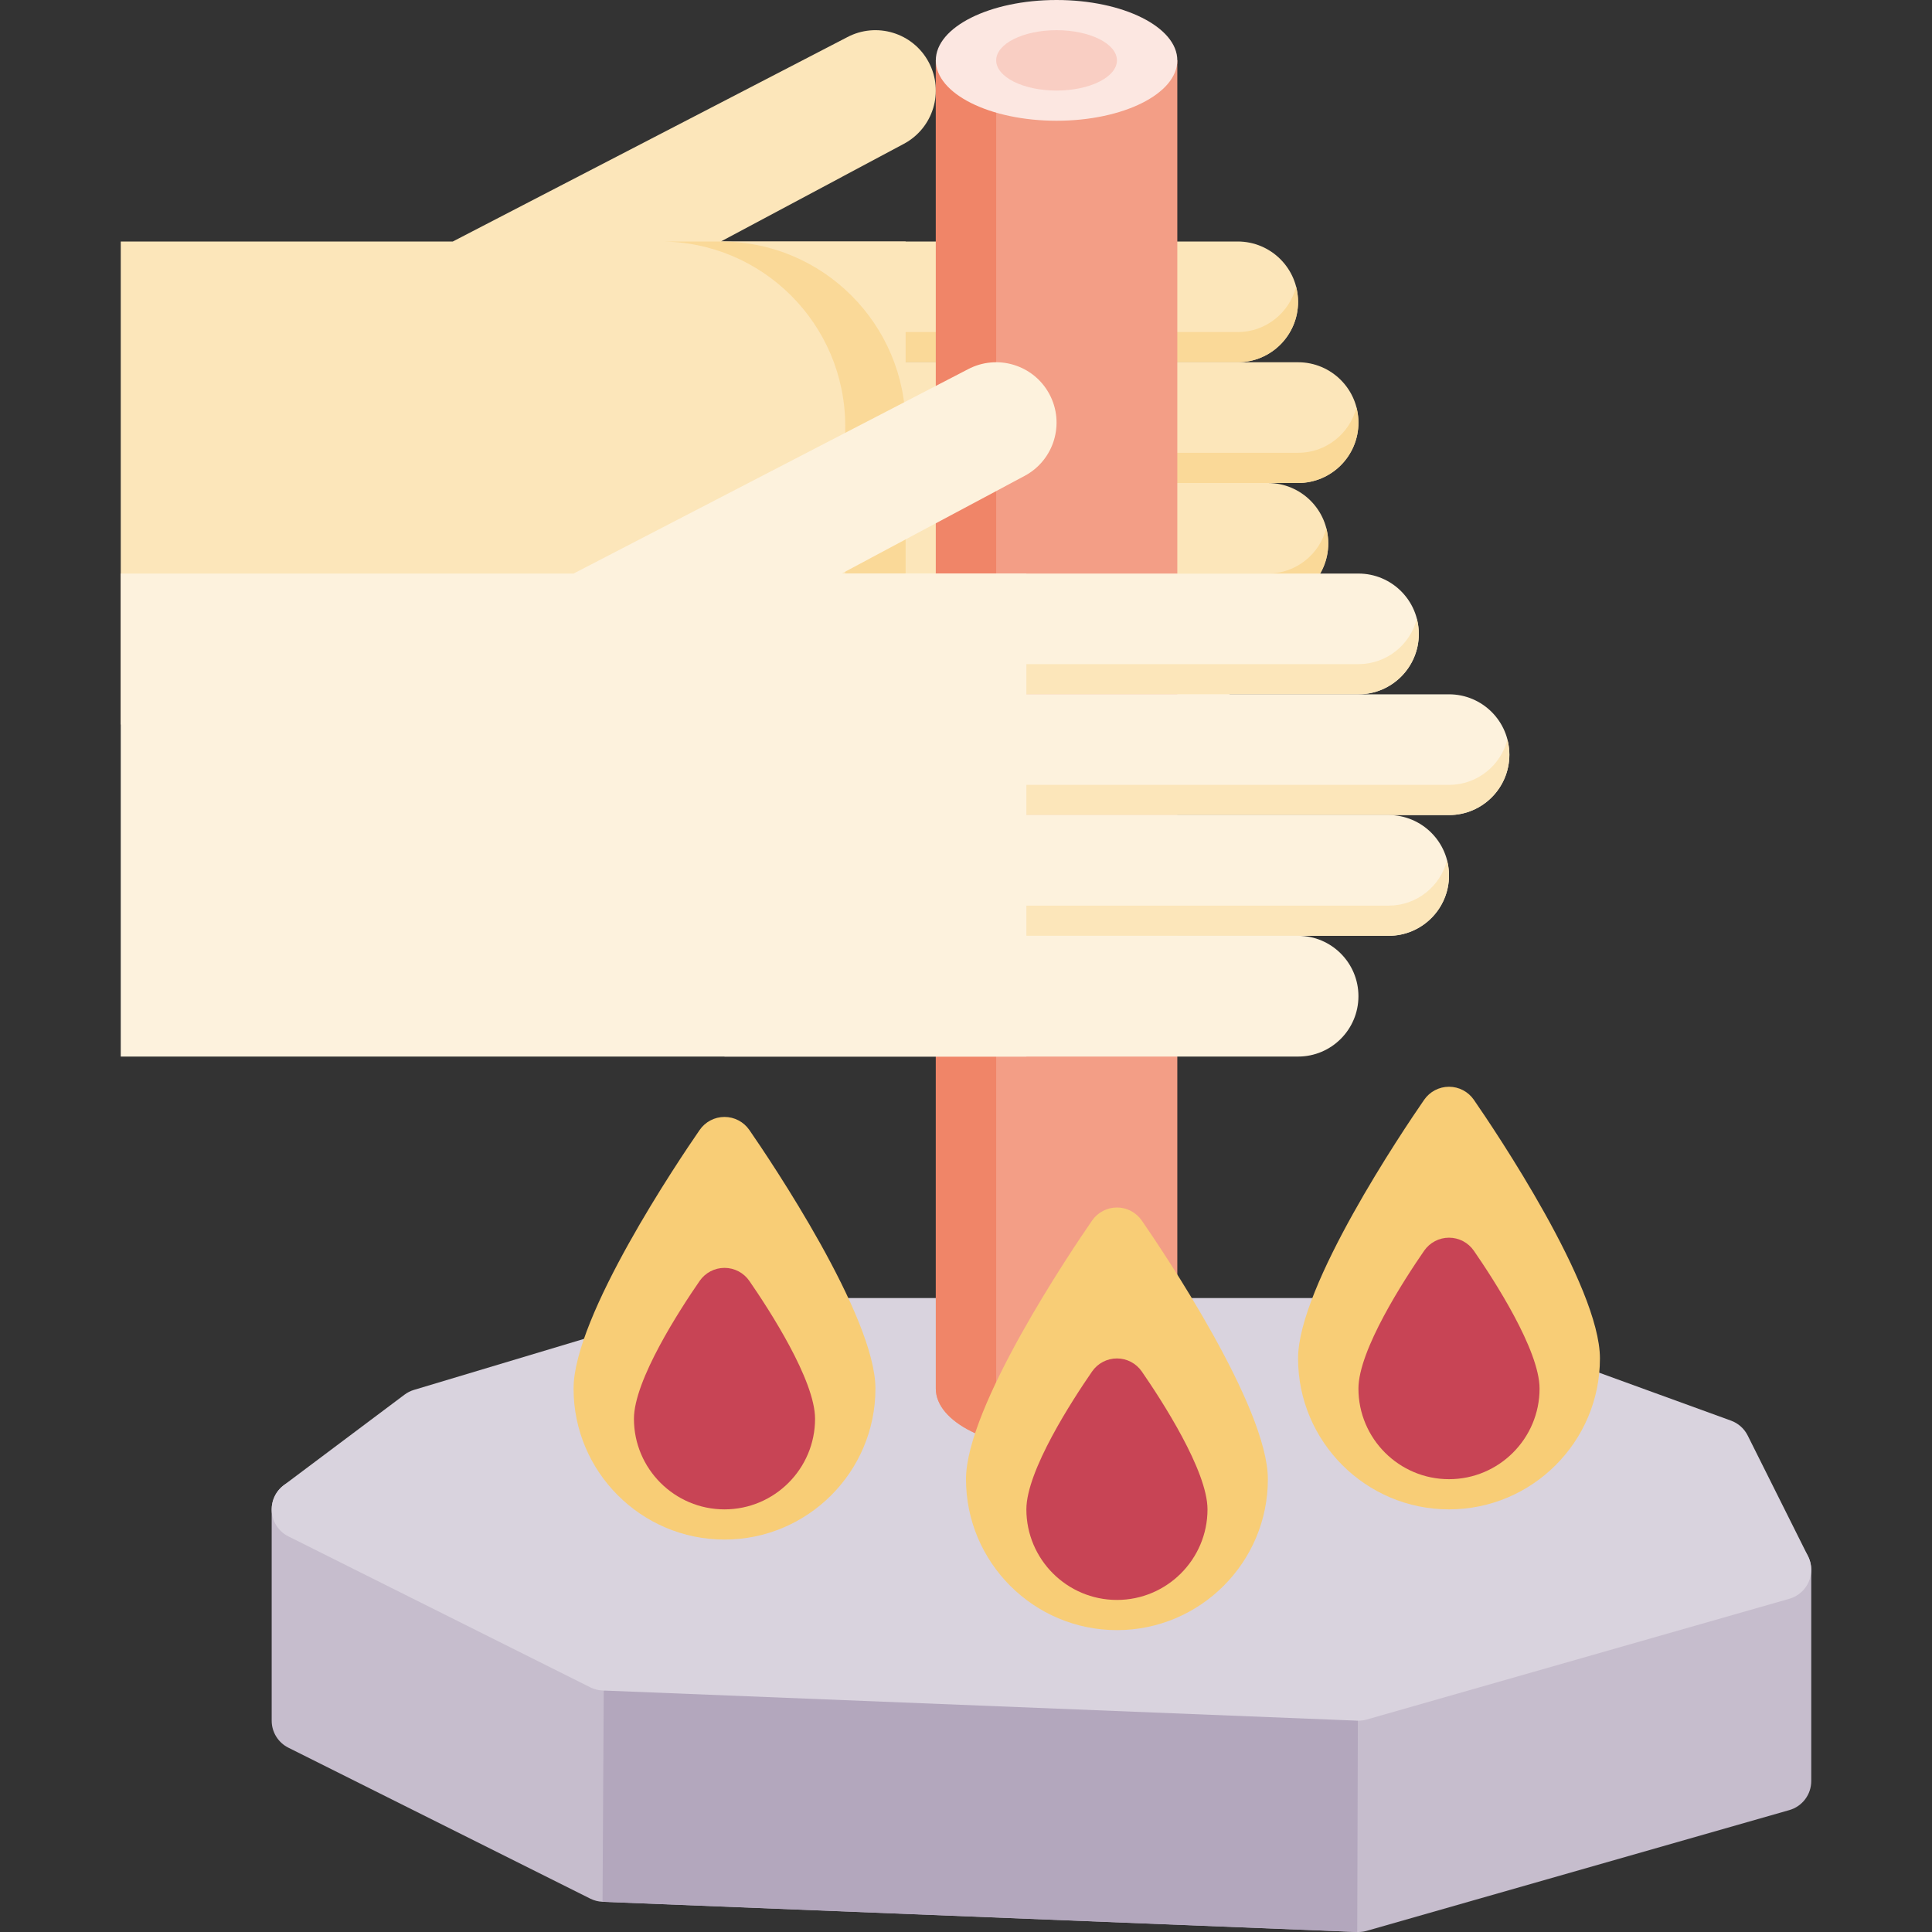 <?xml version="1.0" encoding="iso-8859-1"?>
<!-- Generator: Adobe Illustrator 19.0.0, SVG Export Plug-In . SVG Version: 6.00 Build 0)  -->
<svg version="1.1" id="Capa_1" xmlns="http://www.w3.org/2000/svg" xmlns:xlink="http://www.w3.org/1999/xlink" x="0px" y="0px"
	 viewBox="0 0 512 512" style="enable-background:new 0 0 512 512;" xml:space="preserve">
<rect x="0" y="0" width="512" height="512" fill="#333333" stroke="none"/>
<path style="fill:#C6BDCD;" d="M472.326,408.007l-392-16c-2.171-0.097-4.295,0.713-5.867,2.222S72,397.821,72,400v56
	c0,3.03,1.712,5.8,4.422,7.155l80,40c1.014,0.508,2.125,0.793,3.258,0.838l200,8c0.107,0.005,0.213,0.007,0.32,0.007
	c0.743,0,1.482-0.104,2.198-0.308l112-32c3.435-0.981,5.802-4.12,5.802-7.692v-56C480,411.709,476.614,408.182,472.326,408.007z"/>
<polygon style="fill:#B3A7BD;" points="360,403.422 160,448 159.68,503.993 359.68,511.993 "/>
<path style="fill:#D9D3DE;" d="M479.155,412.422l-16-32c-0.915-1.83-2.498-3.24-4.421-3.94l-88-32
	C369.858,344.163,368.933,344,368,344H192c-0.779,0-1.553,0.113-2.299,0.337l-80,24c-0.901,0.271-1.748,0.698-2.501,1.263l-32,24
	c-2.218,1.664-3.417,4.357-3.168,7.119c0.249,2.761,1.91,5.196,4.39,6.437l80,40c1.014,0.508,2.125,0.793,3.258,0.838l200,8
	c0.107,0.005,0.213,0.007,0.32,0.007c0.743,0,1.482-0.104,2.198-0.308l112-32c2.288-0.654,4.167-2.293,5.125-4.471
	C480.281,417.043,480.22,414.551,479.155,412.422z"/>
<path style="fill:#FCE6BA;" d="M328,64H152v32h176c8.837,0,16-7.164,16-16S336.837,64,328,64z"/>
<path style="fill:#FAD998;" d="M328,88H152v8h176c8.837,0,16-7.164,16-16c0-1.384-0.194-2.719-0.524-4
	C341.697,82.897,335.453,88,328,88z"/>
<path style="fill:#FCE6BA;" d="M344,96H152v32h192c8.837,0,16-7.164,16-16S352.837,96,344,96z"/>
<path style="fill:#FAD998;" d="M344,120H152v8h192c8.837,0,16-7.164,16-16c0-1.384-0.194-2.719-0.524-4
	C357.697,114.897,351.453,120,344,120z"/>
<path style="fill:#FCE6BA;" d="M336,128H152v32h184c8.837,0,16-7.164,16-16S344.837,128,336,128z"/>
<path style="fill:#FAD998;" d="M336,152H152v8h184c8.837,0,16-7.164,16-16c0-1.384-0.194-2.719-0.524-4
	C349.697,146.897,343.453,152,336,152z"/>
<g>
	<path style="fill:#FCE6BA;" d="M312,160H160v32h152c8.837,0,16-7.164,16-16S320.837,160,312,160z"/>
	<path style="fill:#FCE6BA;" d="M246.112,16.469c-4.161-7.796-13.853-10.742-21.649-6.582L120,64H32v128h208V64h-48.962
		l48.492-25.881C247.326,33.958,250.273,24.265,246.112,16.469z"/>
</g>
<path style="fill:#FAD998;" d="M240,192v-79.039C240,85.921,218.079,64,191.038,64l0,0h-16C202.079,64,224,85.921,224,112.961V192
	H240z"/>
<path style="fill:#F39E86;" d="M248,16v352c0,8.836,14.327,16,32,16s32-7.164,32-16V16H248z"/>
<path style="fill:#F08568;" d="M264,368V16h-16v352c0,8.836,14.327,16,32,16c2.762,0,5.443-0.175,8-0.504
	C274.198,381.72,264,375.455,264,368z"/>
<ellipse style="fill:#FCE7E1;" cx="280" cy="16" rx="32" ry="16"/>
<ellipse style="fill:#F9CEC3;" cx="280" cy="16" rx="16" ry="8"/>
<path style="fill:#FDF2DD;" d="M360,152H184v32h176c8.837,0,16-7.164,16-16S368.837,152,360,152z"/>
<path style="fill:#FCE6BA;" d="M360,176H184v8h176c8.837,0,16-7.164,16-16c0-1.384-0.194-2.719-0.524-4
	C373.697,170.897,367.453,176,360,176z"/>
<path style="fill:#FDF2DD;" d="M384,184H184v32h200c8.837,0,16-7.164,16-16S392.837,184,384,184z"/>
<path style="fill:#FCE6BA;" d="M384,208H184v8h200c8.837,0,16-7.164,16-16c0-1.384-0.194-2.719-0.524-4
	C397.697,202.897,391.453,208,384,208z"/>
<path style="fill:#FDF2DD;" d="M368,216H184v32h184c8.837,0,16-7.164,16-16S376.837,216,368,216z"/>
<path style="fill:#FCE6BA;" d="M368,240H184v8h184c8.837,0,16-7.164,16-16c0-1.384-0.194-2.719-0.524-4
	C381.697,234.897,375.453,240,368,240z"/>
<g>
	<path style="fill:#FDF2DD;" d="M344,248H192v32h152c8.837,0,16-7.164,16-16S352.837,248,344,248z"/>
	<path style="fill:#FDF2DD;" d="M278.112,104.469c-4.161-7.796-13.853-10.742-21.649-6.582L152,152H32v128h240V152h-48.962
		l48.492-25.881C279.326,121.957,282.273,112.265,278.112,104.469z"/>
</g>
<path style="fill:#F8CD76;" d="M302.582,323.453C301.089,321.291,298.628,320,296,320s-5.089,1.291-6.583,3.453
	C283.837,331.532,256,372.805,256,392c0,22.056,17.944,40,40,40s40-17.944,40-40C336,372.805,308.163,331.532,302.582,323.453z"/>
<path style="fill:#C84455;" d="M302.582,363.453C301.089,361.291,298.628,360,296,360s-5.089,1.291-6.583,3.453
	C284.181,371.035,272,389.772,272,400c0,13.233,10.766,24,24,24s24-10.767,24-24C320,389.772,307.819,371.035,302.582,363.453z"/>
<path style="fill:#F8CD76;" d="M390.582,291.453C389.089,289.291,386.628,288,384,288s-5.089,1.291-6.583,3.453
	C371.837,299.532,344,340.805,344,360c0,22.056,17.944,40,40,40s40-17.944,40-40C424,340.805,396.163,299.532,390.582,291.453z"/>
<path style="fill:#C84455;" d="M390.582,331.453C389.089,329.291,386.628,328,384,328s-5.089,1.291-6.583,3.453
	C372.181,339.035,360,357.772,360,368c0,13.233,10.766,24,24,24s24-10.767,24-24C408,357.772,395.819,339.035,390.582,331.453z"/>
<path style="fill:#F8CD76;" d="M198.582,299.453C197.089,297.291,194.628,296,192,296s-5.089,1.291-6.583,3.453
	C179.837,307.532,152,348.805,152,368c0,22.056,17.944,40,40,40s40-17.944,40-40C232,348.805,204.163,307.532,198.582,299.453z"/>
<path style="fill:#C84455;" d="M198.582,339.453C197.089,337.291,194.628,336,192,336s-5.089,1.291-6.583,3.453
	C180.181,347.035,168,365.772,168,376c0,13.233,10.766,24,24,24s24-10.767,24-24C216,365.772,203.819,347.035,198.582,339.453z"/>
<g>
</g>
<g>
</g>
<g>
</g>
<g>
</g>
<g>
</g>
<g>
</g>
<g>
</g>
<g>
</g>
<g>
</g>
<g>
</g>
<g>
</g>
<g>
</g>
<g>
</g>
<g>
</g>
<g>
</g>
</svg>
